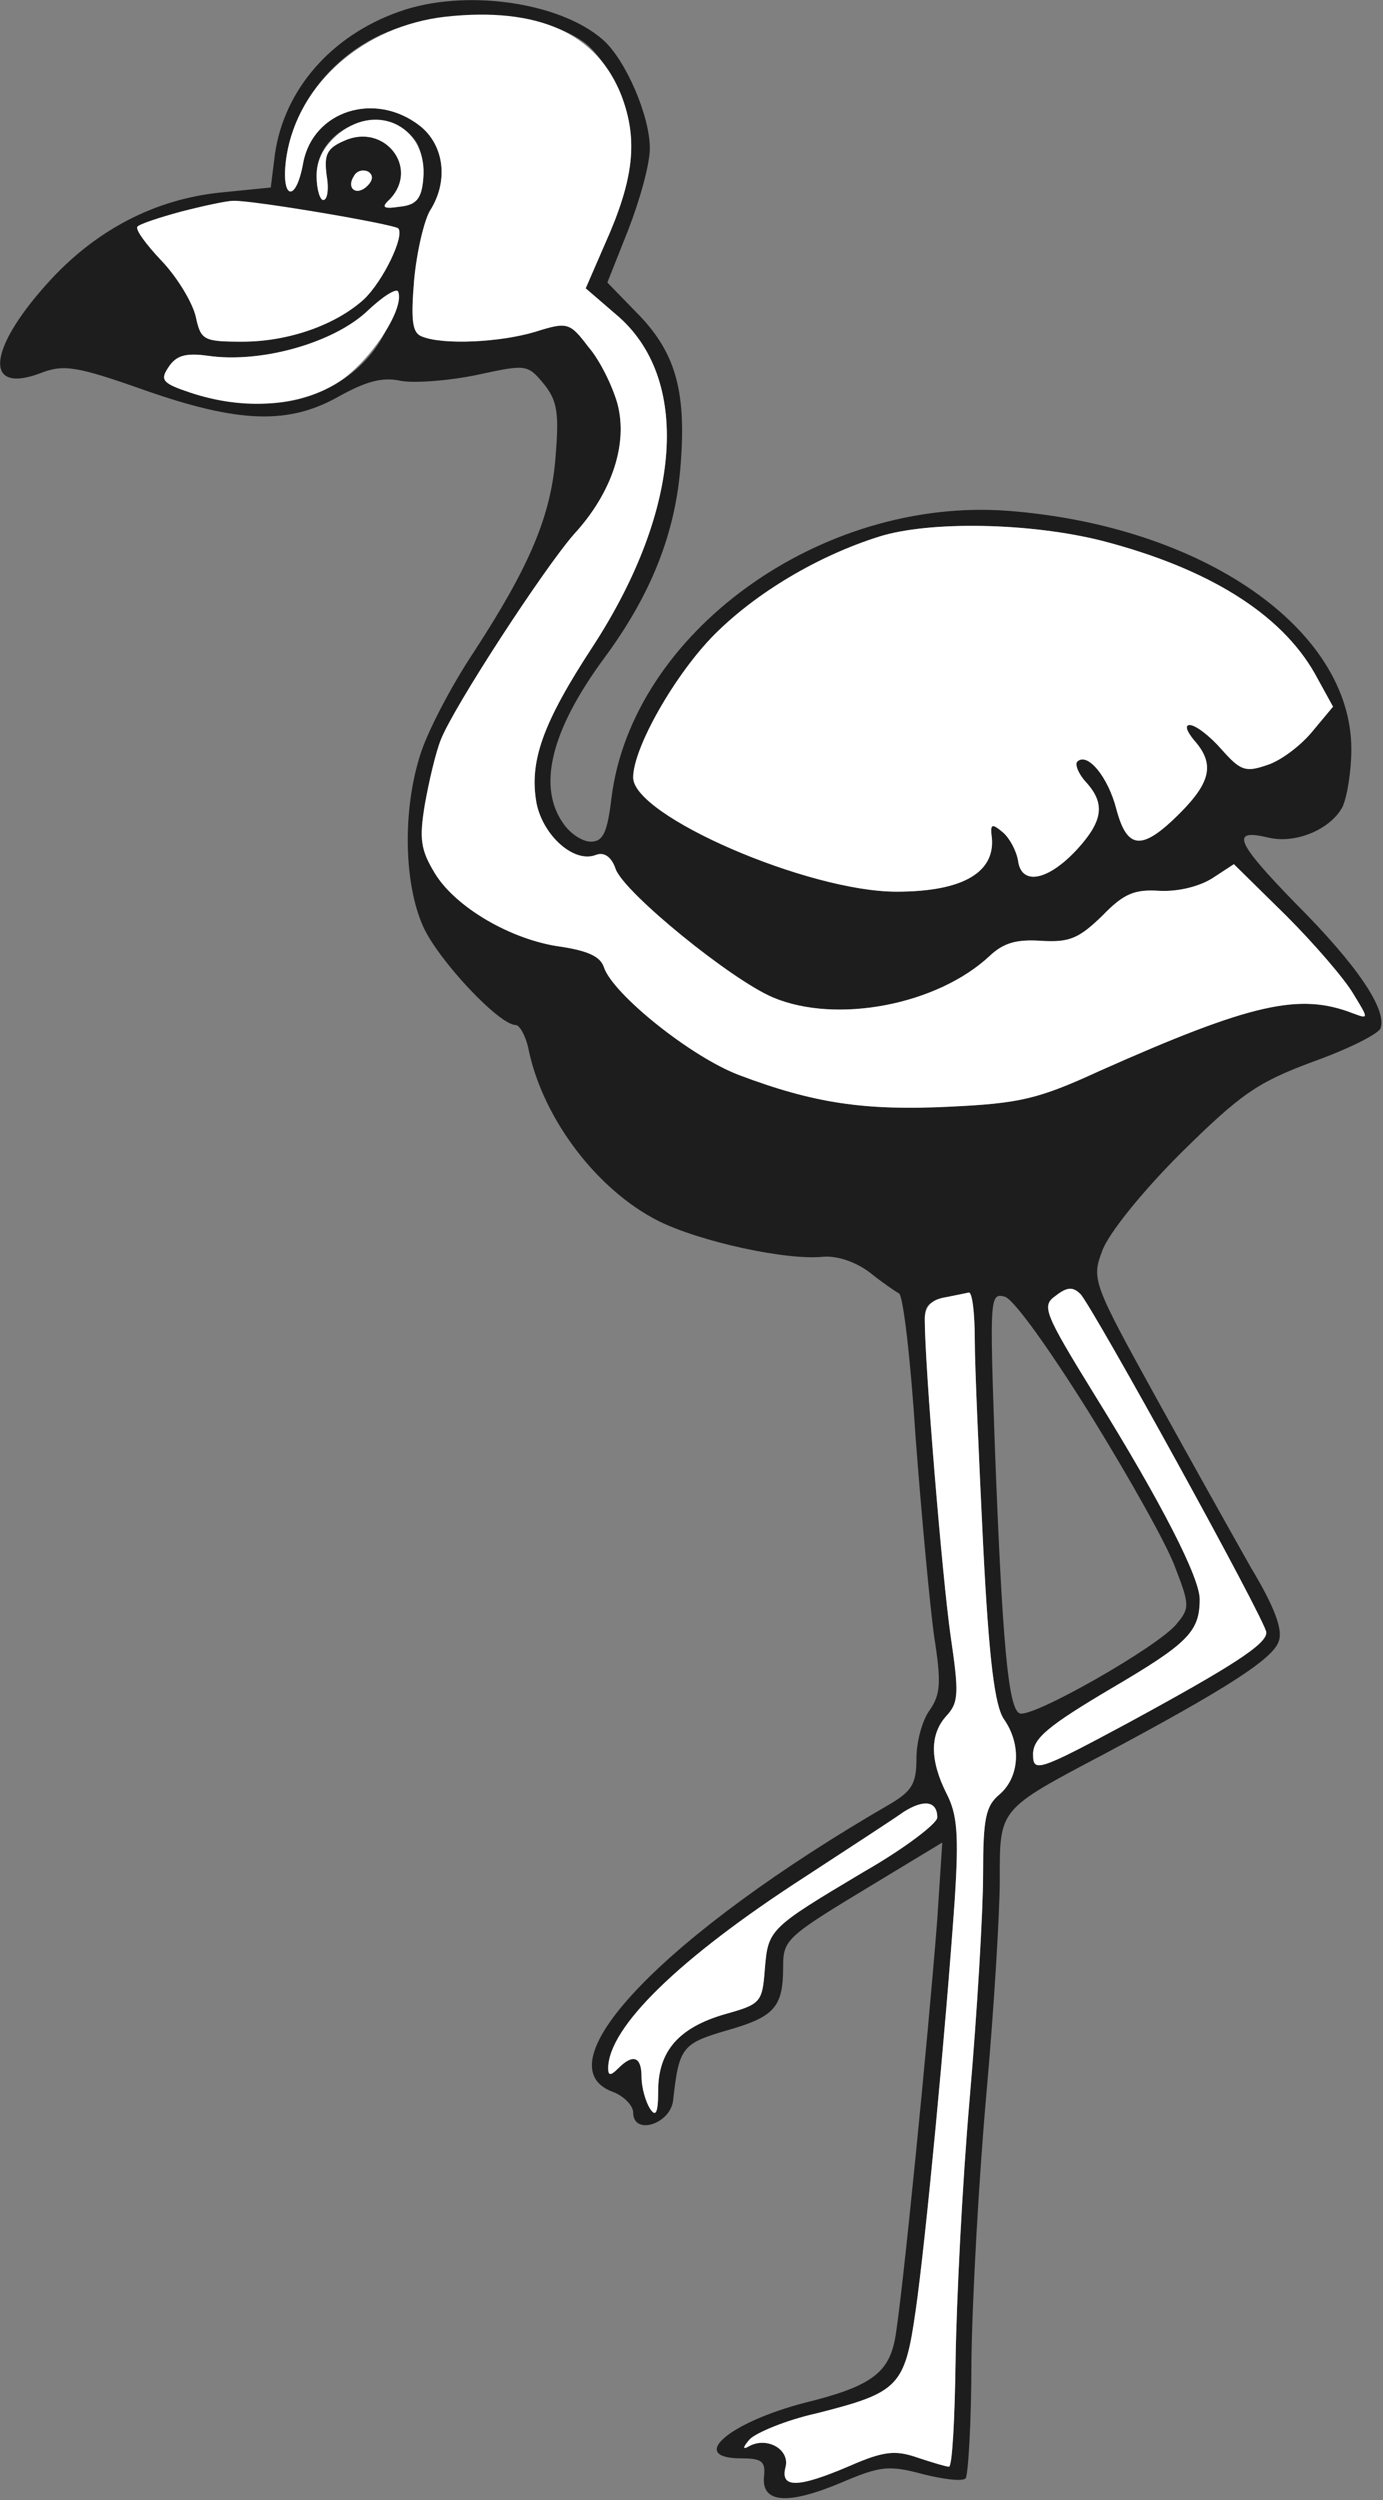 <?xml version="1.0" encoding="UTF-8"?>
<!--?xml version="1.0" standalone="no"?-->
<svg xmlns="http://www.w3.org/2000/svg" version="1.0" width="166pt" height="300pt" viewBox="0 0 166 300" preserveAspectRatio="xMidYMid meet">
  <rect x="0" y="0" width="166" height="300" fill="#808080" stroke="none"/>
  <g transform="translate(0,300) scale(0.1,-0.1)" fill="#1D1D1D" stroke="none">
    <path d="M479 2986 c-82 -29 -138 -94 -149 -171 l-5 -40 -60 -6 c-79 -8 -151 -45 -209 -110 -71 -79 -75 -132 -8 -107 28 11 43 9 125 -20 114 -40 174 -42 235 -7 31 17 51 23 73 18 16 -3 57 0 91 7 60 13 61 13 81 -11 16 -20 18 -35 14 -85 -5 -72 -31 -133 -98 -236 -28 -42 -57 -98 -65 -125 -21 -67 -19 -154 4 -205 18 -40 91 -118 111 -118 5 0 13 -15 16 -32 18 -82 82 -166 155 -203 50 -25 155 -48 199 -43 16 1 38 -6 55 -19 15 -12 31 -23 35 -25 5 -2 14 -79 20 -173 7 -93 17 -200 22 -237 9 -57 8 -71 -5 -90 -9 -12 -16 -38 -16 -58 0 -30 -5 -39 -32 -55 -268 -155 -420 -312 -333 -345 14 -5 25 -17 25 -25 0 -28 45 -14 48 15 7 64 11 68 66 84 56 16 66 28 66 76 0 33 4 36 110 100 l81 49 -6 -92 c-10 -131 -43 -466 -51 -505 -8 -40 -30 -56 -107 -75 -93 -24 -142 -67 -77 -67 25 0 29 -4 27 -22 -3 -32 29 -34 93 -7 47 20 57 21 98 10 24 -6 47 -9 51 -5 3 3 7 67 7 142 1 75 9 219 18 320 9 101 16 216 16 256 0 86 -2 84 125 151 148 79 204 115 210 136 5 14 -6 42 -33 87 -21 37 -73 130 -115 206 -75 136 -77 141 -64 175 7 20 47 70 94 117 73 72 92 85 159 110 42 15 78 33 81 40 8 22 -27 75 -102 150 -71 73 -79 90 -33 79 32 -8 74 9 89 36 6 12 11 44 11 70 0 144 -178 268 -412 286 -225 17 -451 -146 -476 -344 -5 -42 -10 -53 -25 -53 -10 0 -25 10 -33 22 -31 44 -15 111 49 198 57 77 86 151 92 233 7 90 -7 136 -54 183 l-34 35 25 63 c14 36 26 79 26 98 0 39 -29 106 -56 130 -52 46 -167 62 -245 34z m221 -36 c16 -11 36 -40 46 -65 20 -53 15 -100 -20 -178 l-23 -53 36 -31 c91 -76 80 -233 -27 -398 -61 -93 -77 -139 -68 -189 8 -39 45 -72 71 -62 10 4 19 -2 24 -17 11 -29 139 -133 189 -154 76 -32 197 -9 260 50 17 16 33 20 62 18 34 -2 45 3 73 30 26 27 39 32 69 30 22 -1 47 5 63 15 l26 17 63 -62 c34 -34 70 -76 80 -93 19 -31 19 -31 0 -24 -64 25 -122 12 -304 -69 -74 -34 -96 -39 -180 -43 -102 -5 -163 4 -253 38 -58 22 -151 97 -162 129 -4 13 -19 20 -52 25 -59 8 -126 47 -151 88 -17 28 -19 41 -12 83 5 28 13 62 19 77 15 39 124 206 160 247 46 50 65 109 52 157 -6 21 -21 52 -35 68 -22 29 -25 30 -63 18 -43 -13 -111 -16 -136 -6 -12 4 -14 18 -10 67 3 34 12 72 19 84 23 36 17 79 -12 102 -54 42 -128 18 -140 -44 -9 -51 -28 -44 -20 8 9 56 46 108 99 138 74 42 197 41 257 -1z m-202 -118 c7 -9 12 -30 10 -47 -2 -23 -8 -31 -28 -33 -20 -3 -23 -1 -12 9 36 38 -7 92 -55 70 -21 -9 -24 -17 -21 -41 3 -17 1 -30 -4 -30 -4 0 -8 13 -8 29 0 60 82 90 118 43z m-57 -55 c-13 -13 -26 -3 -16 12 3 6 11 8 17 5 6 -4 6 -10 -1 -17z m-57 -32 c49 -8 91 -17 94 -19 8 -9 -18 -63 -41 -85 -34 -31 -91 -51 -146 -51 -47 0 -50 2 -56 30 -4 17 -22 47 -41 67 -19 20 -32 38 -29 41 6 6 95 30 115 31 8 0 55 -6 104 -14z m80 -140 c-25 -54 -85 -90 -148 -89 -28 0 -68 6 -88 13 -33 11 -36 15 -26 30 9 14 20 18 48 14 63 -9 148 15 189 52 41 39 50 32 25 -20z m859 -254 c127 -33 214 -87 255 -159 l22 -40 -25 -30 c-14 -17 -38 -35 -54 -40 -26 -9 -32 -7 -55 19 -14 16 -31 29 -38 29 -6 0 -4 -7 5 -18 25 -28 21 -50 -17 -88 -45 -45 -63 -44 -76 5 -10 39 -35 69 -47 57 -3 -3 1 -14 10 -24 24 -26 21 -47 -10 -81 -35 -38 -67 -44 -71 -14 -2 12 -10 27 -18 34 -13 11 -15 10 -14 -2 7 -45 -33 -69 -114 -69 -106 0 -316 91 -316 137 0 36 51 125 98 172 50 50 124 94 197 117 60 19 181 17 268 -5z m91 -1108 c58 -106 106 -196 106 -202 0 -14 -40 -40 -167 -109 -108 -58 -113 -59 -113 -37 0 19 18 34 94 79 92 54 106 68 106 107 0 26 -46 116 -126 245 -61 99 -64 107 -47 119 14 11 21 11 30 2 6 -7 59 -98 117 -204z m-244 150 c0 -32 5 -143 10 -246 7 -139 14 -194 25 -210 21 -30 19 -69 -5 -90 -17 -14 -20 -29 -20 -96 0 -44 -7 -164 -16 -268 -9 -103 -16 -245 -17 -315 -1 -71 -4 -128 -8 -128 -3 0 -20 5 -38 11 -26 9 -40 8 -81 -10 -63 -27 -84 -27 -77 -1 5 21 -23 37 -45 24 -7 -4 -6 0 2 9 8 8 44 23 80 31 99 25 106 32 119 123 12 83 36 336 47 494 5 78 3 102 -10 127 -20 40 -20 71 0 93 15 16 15 28 5 96 -10 70 -31 324 -31 380 0 20 5 23 53 32 4 0 7 -25 7 -56z m139 -91 c47 -76 93 -158 102 -184 17 -44 17 -48 1 -67 -22 -27 -173 -113 -188 -107 -14 5 -21 86 -30 323 -6 175 -6 182 12 177 11 -3 55 -65 103 -142z m-184 -483 c0 -7 -39 -37 -88 -65 -114 -68 -115 -69 -119 -117 -3 -40 -5 -42 -48 -54 -55 -16 -80 -44 -80 -92 0 -27 -3 -32 -10 -21 -5 8 -10 25 -10 38 0 24 -10 28 -28 10 -9 -9 -12 -9 -12 0 0 49 85 132 235 229 55 36 109 71 120 79 24 15 40 13 40 -7z" id="node1" class="node"></path>
  </g>
  <g transform="translate(0,300) scale(0.1,-0.1)" fill="#FFFFFF" stroke="none">
    <path d="M535 2980 c-98 -11 -177 -80 -191 -167 -8 -52 11 -59 20 -8 12 62 86 86 140 44 29 -23 35 -66 12 -102 -7 -12 -16 -50 -19 -84 -4 -49 -2 -63 10 -67 25 -10 93 -7 136 6 38 12 41 11 63 -18 14 -16 29 -47 35 -68 13 -48 -6 -107 -52 -157 -36 -41 -145 -208 -160 -247 -6 -15 -14 -49 -19 -77 -7 -42 -5 -55 12 -83 25 -41 92 -80 151 -88 33 -5 48 -12 52 -25 11 -32 104 -107 162 -129 90 -34 151 -43 253 -38 84 4 106 9 180 43 182 81 240 94 304 69 19 -7 19 -7 0 24 -10 17 -46 59 -80 93 l-63 62 -26 -17 c-16 -10 -41 -16 -63 -15 -30 2 -43 -3 -69 -30 -28 -27 -39 -32 -73 -30 -29 2 -45 -2 -62 -18 -63 -59 -184 -82 -260 -50 -50 21 -178 125 -189 154 -5 15 -14 21 -24 17 -26 -10 -63 23 -71 62 -9 50 7 96 68 189 107 165 118 322 27 398 l-36 31 23 53 c35 78 40 125 20 178 -29 75 -100 107 -211 95z" id="node4" class="node"></path>
    <path d="M407 2840 c-18 -15 -27 -31 -27 -51 0 -16 4 -29 8 -29 5 0 7 13 4 30 -3 24 0 32 21 41 48 22 91 -32 55 -70 -11 -10 -8 -12 12 -9 20 2 26 10 28 33 6 61 -53 93 -101 55z" id="node5" class="node"></path>
    <path d="M425 2789 c-10 -15 3 -25 16 -12 7 7 7 13 1 17 -6 3 -14 1 -17 -5z" id="node6" class="node"></path>
    <path d="M217 2746 c-26 -7 -50 -15 -52 -18 -3 -3 10 -21 29 -41 19 -20 37 -50 41 -67 6 -28 9 -30 56 -30 55 0 112 20 146 51 23 22 49 76 41 85 -6 5 -175 34 -198 33 -8 0 -36 -6 -63 -13z" id="node7" class="node"></path>
    <path d="M439 2625 c-41 -37 -126 -61 -189 -52 -28 4 -39 0 -48 -14 -10 -15 -7 -19 26 -30 65 -22 133 -17 179 13 37 24 79 87 71 108 -2 5 -19 -6 -39 -25z" id="node8" class="node"></path>
    <path d="M1055 2356 c-73 -23 -147 -67 -197 -117 -47 -47 -98 -136 -98 -172 0 -46 210 -137 316 -137 81 0 121 24 114 69 -1 12 1 13 14 2 8 -7 16 -22 18 -34 4 -30 36 -24 71 14 31 34 34 55 10 81 -9 10 -13 21 -10 24 12 12 37 -18 47 -57 13 -49 31 -50 76 -5 38 38 42 60 17 88 -9 11 -11 18 -5 18 7 0 24 -13 38 -29 23 -26 29 -28 55 -19 16 5 40 23 54 40 l25 30 -22 40 c-41 72 -128 126 -255 159 -87 22 -208 24 -268 5z" id="node10" class="node"></path>
    <path d="M1267 1445 c-17 -12 -14 -20 47 -119 80 -129 126 -219 126 -245 0 -39 -14 -53 -106 -107 -76 -45 -94 -60 -94 -79 0 -22 5 -21 113 37 127 69 167 95 167 109 0 13 -208 390 -223 406 -9 9 -16 9 -30 -2z" id="node12" class="node"></path>
    <path d="M1133 1443 c-16 -3 -23 -12 -23 -26 0 -56 21 -310 31 -380 10 -68 10 -80 -5 -96 -20 -22 -20 -53 0 -93 13 -25 15 -49 10 -127 -11 -158 -35 -411 -47 -494 -13 -91 -20 -98 -119 -123 -36 -8 -72 -23 -80 -31 -8 -9 -9 -13 -2 -9 22 13 50 -3 45 -24 -7 -26 14 -26 77 1 41 18 55 19 81 10 18 -6 35 -11 38 -11 4 0 7 57 8 128 1 70 8 212 17 315 9 104 16 224 16 268 0 67 3 82 20 96 24 21 26 60 5 90 -11 16 -18 71 -25 210 -5 103 -10 214 -10 246 0 31 -3 56 -7 56 -5 -1 -18 -4 -30 -6z" id="node13" class="node"></path>
    <path d="M1085 826 c-11 -8 -65 -43 -120 -79 -150 -97 -235 -180 -235 -229 0 -9 3 -9 12 0 18 18 28 14 28 -10 0 -13 5 -30 10 -38 7 -11 10 -6 10 21 0 48 25 76 80 92 43 12 45 14 48 54 4 48 5 49 119 117 49 28 88 58 88 65 0 20 -16 22 -40 7z" id="node15" class="node"></path>
  </g>
</svg>

